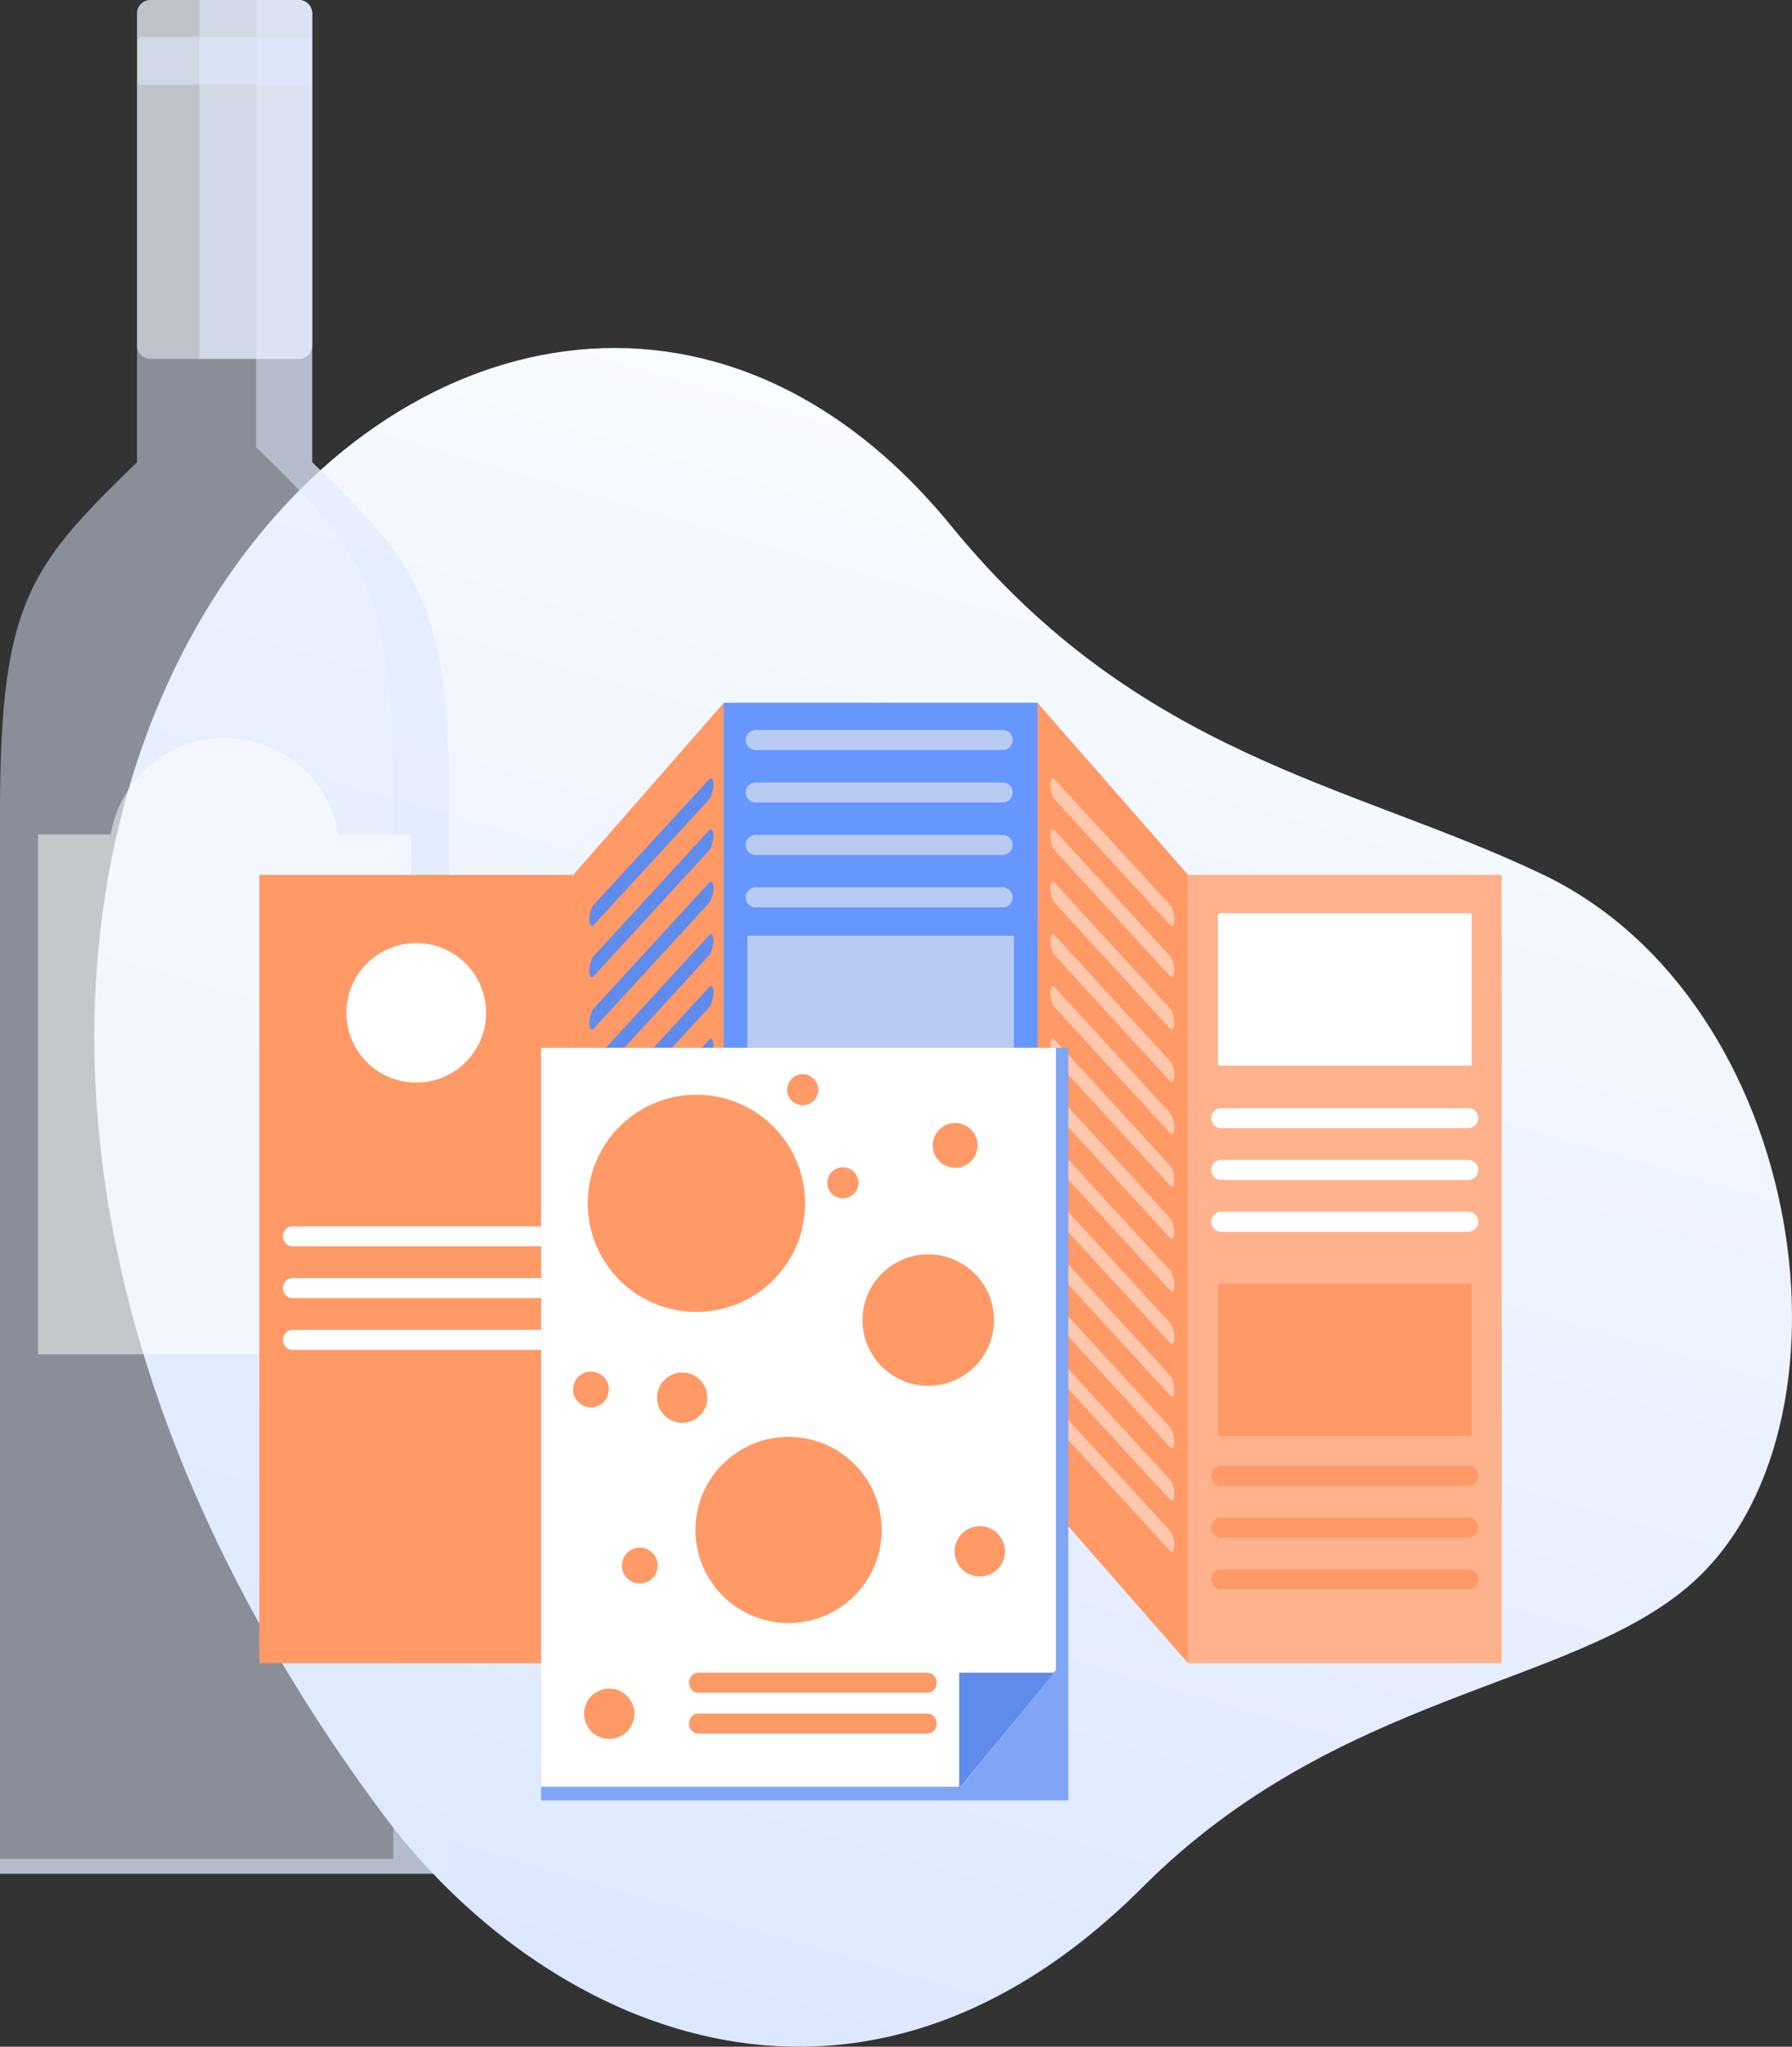 <?xml version="1.0" encoding="UTF-8"?> <svg xmlns="http://www.w3.org/2000/svg" width="304" height="347" viewBox="0 0 304 347"><rect x="0" y="0" width="304" height="347" fill="#333333" stroke="none"/><defs><linearGradient id="fvola" x1="205.99" x2="77.16" y1="10.93" y2="453.38" gradientUnits="userSpaceOnUse"><stop offset=".12" stop-color="#fafcff"></stop><stop offset=".93" stop-color="#d4e2ff"></stop></linearGradient></defs><path fill="url(#fvola)" d="M64.938 307.542c26.431 35.55 79.806 61.464 128.97 12.335 32.933-32.91 72.396-33.629 92.628-51.039 30.403-26.159 20.491-98.997-24.912-120.622-32.337-15.402-68.294-19.918-100.206-58.985C83.454-6.21-59.505 140.163 64.938 307.542z"></path><path fill="#e0eaff" fill-opacity=".5" d="M23.248 78.363h-.002C5.05 96.05 0 102.005 0 137.919v179.75h76.2v-179.75c0-35.914-5.051-41.868-23.247-59.556h-.001V2.256A2.265 2.265 0 0050.693 0H25.507a2.264 2.264 0 00-2.259 2.256v76.107z"></path><path fill="#e3ecff" fill-opacity=".5" d="M.001 315.131v2.538h76.2v-179.75c0-35.914-5.051-41.869-23.248-59.556V2.257A2.266 2.266 0 0050.693 0H43.47v75.825c18.196 17.688 23.248 23.643 23.248 59.556v179.75H0z"></path><path fill="#f7faff" fill-opacity=".5" d="M25.509 0h25.186a2.264 2.264 0 012.259 2.256V58.59a2.263 2.263 0 01-2.259 2.257H25.509a2.263 2.263 0 01-2.259-2.257V2.256A2.264 2.264 0 0125.509 0z"></path><path fill="#e3ecff" fill-opacity=".5" d="M33.8.001h16.898a2.264 2.264 0 012.259 2.256v56.335a2.263 2.263 0 01-2.259 2.256H33.8V0z"></path><path fill="#e3ecff" fill-opacity=".5" d="M23.37 13.74V6.903c0-.337.276-.613.613-.613h28.26c.339 0 .614.276.614.613v6.837a.615.615 0 01-.614.613h-28.26a.614.614 0 01-.613-.613z"></path><path fill="#fff" fill-opacity=".5" d="M6.46 141.46h12.32c1.54-9.27 9.603-16.34 19.32-16.34 9.719 0 17.782 7.069 19.322 16.34h12.32v88.156H6.46v-88.155z"></path><path fill="#f96" d="M97.255 148.33H43.99v133.637h53.265z"></path><path fill="#f96" d="M97.252 148.325l25.55-29.186v133.636l-25.55 29.186zm104.285 0l-25.549-29.186v133.636l25.55 29.186z"></path><path fill="#ffb28c" d="M254.765 148.33H201.5v133.637h53.265z"></path><path fill="#fff" d="M91.54 207.9H49.733a1.702 1.702 0 100 3.403H91.54a1.702 1.702 0 100-3.403zm0 17.56H49.733a1.702 1.702 0 100 3.403H91.54a1.702 1.702 0 100-3.403zm0-8.78H49.733a1.702 1.702 0 100 3.403H91.54a1.702 1.702 0 100-3.403zm-20.924-33.134c6.542 0 11.846-5.298 11.846-11.833s-5.304-11.833-11.846-11.833-11.846 5.298-11.846 11.833 5.304 11.833 11.846 11.833z"></path><path fill="#6696ff" d="M176.025 119.14H122.76v133.637h53.265z"></path><path fill="#b8cbf2" d="M172.004 158.64H126.79v88.473h45.214zm-1.954-34.88h-41.807a1.702 1.702 0 100 3.403h41.806a1.702 1.702 0 100-3.403zm0 17.79h-41.807a1.702 1.702 0 100 3.403h41.806a1.702 1.702 0 100-3.403zm0-8.89h-41.807a1.702 1.702 0 100 3.403h41.806a1.702 1.702 0 100-3.403zm0 17.78h-41.807a1.702 1.702 0 100 3.403h41.806a1.702 1.702 0 100-3.403z"></path><path fill="#ffc8ad" d="M178.926 132.15l9.773 10.625 9.774 10.623c.411.447.75 1.587.75 2.513 0 .94-.34 1.338-.75.89-3.259-3.54-6.517-7.082-9.774-10.623-3.257-3.542-6.516-7.083-9.773-10.623-.412-.448-.746-1.573-.746-2.513 0-.927.335-1.338.746-.89zm0 17.525c3.258 3.554 6.516 7.109 9.773 10.65 3.256 3.54 6.515 7.095 9.774 10.637.411.447.75 1.585.75 2.512 0 .94-.34 1.336-.75.89-3.259-3.542-6.517-7.097-9.774-10.637-3.257-3.541-6.515-7.097-9.773-10.65-.411-.448-.746-1.587-.746-2.526 0-.928.336-1.324.746-.877zm0-8.891c3.258 3.553 6.516 7.108 9.773 10.65 3.256 3.54 6.515 7.095 9.774 10.636.411.447.75 1.587.75 2.527 0 .927-.34 1.323-.75.877-3.259-3.541-6.517-7.096-9.774-10.637-3.257-3.542-6.515-7.097-9.773-10.65-.411-.447-.746-1.586-.746-2.513 0-.94.336-1.337.746-.89zm0 17.781c3.258 3.553 6.516 7.124 9.773 10.664 3.256 3.541 6.515 7.095 9.774 10.636.411.447.75 1.573.75 2.513s-.34 1.336-.75.889c-3.259-3.54-6.517-7.095-9.774-10.636-3.257-3.542-6.515-7.11-9.773-10.664-.411-.448-.746-1.573-.746-2.513s.336-1.338.746-.89zm0 17.72c3.258 3.553 6.516 7.109 9.773 10.65 3.256 3.542 6.515 7.096 9.774 10.637.411.447.75 1.585.75 2.512 0 .94-.34 1.338-.75.89-3.259-3.54-6.517-7.096-9.774-10.637-3.257-3.54-6.515-7.096-9.773-10.649-.411-.448-.746-1.587-.746-2.527 0-.928.336-1.324.746-.877zm0-8.902c3.258 3.553 6.516 7.109 9.773 10.65 3.256 3.54 6.515 7.096 9.774 10.637.411.447.75 1.587.75 2.527 0 .927-.34 1.322-.75.877-3.259-3.542-6.517-7.097-9.774-10.638-3.257-3.541-6.515-7.096-9.773-10.649-.411-.448-.746-1.573-.746-2.513s.336-1.338.746-.89zm0 17.782c3.258 3.553 6.516 7.124 9.773 10.664 3.256 3.541 6.515 7.095 9.774 10.636.411.447.75 1.574.75 2.513 0 .94-.34 1.337-.75.889-3.259-3.54-6.517-7.095-9.774-10.636-3.257-3.54-6.515-7.11-9.773-10.663-.411-.448-.746-1.573-.746-2.514 0-.94.336-1.338.746-.89zm0 17.8c3.258 3.554 6.516 7.109 9.773 10.65 3.256 3.54 6.515 7.095 9.774 10.637.411.446.75 1.573.75 2.512 0 .94-.34 1.336-.75.89-3.259-3.542-6.517-7.097-9.774-10.637-3.257-3.541-6.515-7.096-9.773-10.649-.411-.448-.746-1.587-.746-2.527 0-.928.336-1.324.746-.877zm0-8.9c3.258 3.553 6.516 7.108 9.773 10.65 3.256 3.54 6.515 7.095 9.774 10.636.411.447.75 1.587.75 2.526 0 .927-.34 1.324-.75.877-3.259-3.541-6.517-7.096-9.774-10.637-3.257-3.542-6.515-7.097-9.773-10.65-.411-.447-.746-1.586-.746-2.513 0-.94.336-1.337.746-.89zm0 17.78c3.258 3.553 6.516 7.122 9.773 10.664 3.256 3.54 6.515 7.095 9.774 10.636.411.447.75 1.573.75 2.513s-.34 1.336-.75.889c-3.259-3.541-6.517-7.096-9.774-10.636-3.257-3.542-6.515-7.11-9.773-10.664-.411-.448-.746-1.573-.746-2.513s.336-1.338.746-.89zm0 17.72c3.258 3.553 6.516 7.109 9.773 10.65 3.256 3.542 6.515 7.096 9.774 10.637.411.447.75 1.587.75 2.512 0 .94-.34 1.336-.75.89-3.259-3.54-6.517-7.096-9.774-10.637-3.257-3.541-6.515-7.096-9.773-10.649-.411-.448-.746-1.587-.746-2.527 0-.928.336-1.324.746-.877zm0-8.901c3.258 3.553 6.516 7.108 9.773 10.65 3.256 3.54 6.515 7.095 9.774 10.636.411.447.75 1.587.75 2.527 0 .927-.34 1.323-.75.877-3.259-3.541-6.517-7.096-9.774-10.637-3.257-3.542-6.515-7.097-9.773-10.65-.411-.447-.746-1.586-.746-2.513 0-.94.336-1.337.746-.89zm0 17.581l9.773 10.623c3.256 3.54 6.515 7.083 9.774 10.623.411.447.75 1.573.75 2.513 0 .927-.344 1.329-.75.89-3.264-3.536-6.518-7.083-9.774-10.623-3.258-3.541-6.515-7.084-9.773-10.624-.411-.448-.746-1.586-.746-2.514 0-.939.335-1.337.746-.889z"></path><path fill="#5f8bec" d="M120.277 132.15l-9.773 10.625-9.775 10.623c-.41.447-.749 1.587-.749 2.513 0 .94.338 1.338.75.89l9.774-10.623c3.257-3.542 6.516-7.083 9.773-10.623.412-.448.747-1.573.747-2.513 0-.927-.335-1.338-.747-.89zm0 17.525c-3.258 3.554-6.516 7.109-9.773 10.65-3.257 3.54-6.516 7.095-9.775 10.637-.41.447-.749 1.585-.749 2.512 0 .94.338 1.336.75.89 3.257-3.542 6.516-7.097 9.774-10.637 3.257-3.541 6.514-7.097 9.773-10.65.41-.448.747-1.587.747-2.526 0-.928-.336-1.324-.747-.877zm0-8.891c-3.258 3.553-6.516 7.108-9.773 10.65-3.257 3.54-6.516 7.095-9.775 10.636-.41.447-.749 1.587-.749 2.527 0 .927.338 1.323.75.877 3.257-3.541 6.516-7.096 9.774-10.637 3.257-3.542 6.514-7.097 9.773-10.65.41-.447.747-1.586.747-2.513 0-.94-.336-1.337-.747-.89zm0 17.781c-3.258 3.553-6.516 7.124-9.773 10.664-3.257 3.541-6.516 7.095-9.775 10.636-.41.447-.749 1.573-.749 2.513s.338 1.336.75.889c3.257-3.54 6.516-7.095 9.774-10.636 3.257-3.542 6.514-7.11 9.773-10.664.41-.448.747-1.573.747-2.513s-.336-1.338-.747-.89zm0 17.72c-3.258 3.553-6.516 7.109-9.773 10.65-3.257 3.542-6.516 7.096-9.775 10.637-.41.447-.749 1.585-.749 2.512 0 .94.338 1.338.75.89 3.257-3.54 6.516-7.096 9.774-10.637 3.257-3.54 6.514-7.096 9.773-10.649.41-.448.747-1.587.747-2.527 0-.928-.336-1.324-.747-.877zm0-8.902c-3.258 3.553-6.516 7.109-9.773 10.65-3.258 3.54-6.516 7.096-9.775 10.637-.41.447-.749 1.587-.749 2.527 0 .927.338 1.322.75.877 3.257-3.542 6.516-7.097 9.774-10.638 3.257-3.541 6.514-7.096 9.773-10.649.41-.448.747-1.573.747-2.513s-.336-1.338-.747-.89zm0 17.782c-3.258 3.553-6.516 7.124-9.773 10.664-3.257 3.541-6.516 7.095-9.775 10.636-.41.447-.749 1.574-.749 2.513 0 .94.338 1.337.75.889 3.257-3.54 6.516-7.095 9.774-10.636 3.257-3.54 6.514-7.11 9.773-10.663.41-.448.747-1.573.747-2.514 0-.94-.336-1.338-.747-.89zm0 17.8c-3.258 3.554-6.516 7.109-9.773 10.65-3.257 3.54-6.516 7.095-9.775 10.637-.41.446-.749 1.573-.749 2.512 0 .94.338 1.336.75.89 3.257-3.542 6.516-7.097 9.774-10.637 3.257-3.541 6.514-7.096 9.773-10.649.41-.448.747-1.587.747-2.527 0-.928-.336-1.324-.747-.877zm0-8.9c-3.258 3.553-6.516 7.108-9.773 10.65-3.257 3.54-6.516 7.095-9.775 10.636-.41.447-.749 1.587-.749 2.526 0 .927.338 1.324.75.877 3.257-3.541 6.516-7.096 9.774-10.637 3.257-3.542 6.514-7.097 9.773-10.65.41-.447.747-1.586.747-2.513 0-.94-.336-1.337-.747-.89zm0 17.78c-3.258 3.553-6.516 7.122-9.773 10.664-3.257 3.54-6.516 7.095-9.775 10.636-.41.447-.749 1.573-.749 2.513s.338 1.336.75.889c3.257-3.541 6.516-7.096 9.774-10.636 3.257-3.542 6.514-7.11 9.773-10.664.41-.448.747-1.573.747-2.513s-.336-1.338-.747-.89zm0 17.72c-3.258 3.553-6.516 7.109-9.773 10.65-3.257 3.542-6.516 7.096-9.775 10.637-.41.447-.749 1.587-.749 2.512 0 .94.338 1.336.75.89 3.257-3.54 6.516-7.096 9.774-10.637 3.257-3.541 6.514-7.096 9.773-10.649.41-.448.747-1.587.747-2.527 0-.928-.336-1.324-.747-.877zm0-8.901c-3.258 3.553-6.516 7.108-9.773 10.65-3.258 3.54-6.516 7.095-9.775 10.636-.41.447-.749 1.587-.749 2.527 0 .927.338 1.323.75.877 3.257-3.541 6.516-7.096 9.774-10.637 3.257-3.542 6.514-7.097 9.773-10.65.41-.447.747-1.586.747-2.513 0-.94-.336-1.337-.747-.89zm0 17.581l-9.773 10.623c-3.258 3.54-6.516 7.083-9.775 10.623-.41.447-.749 1.573-.749 2.513 0 .927.344 1.329.75.89 3.263-3.536 6.517-7.083 9.774-10.623 3.257-3.541 6.515-7.084 9.773-10.624.41-.448.747-1.586.747-2.514 0-.939-.335-1.337-.747-.889z"></path><path fill="#fff" d="M249.656 154.83H206.61v25.83h43.046z"></path><path fill="#f96" d="M249.656 217.63H206.61v25.83h43.046z"></path><path fill="#fff" d="M249.03 187.87h-41.807a1.702 1.702 0 100 3.403h41.806a1.702 1.702 0 100-3.403zm0 17.56h-41.807a1.702 1.702 0 100 3.403h41.806a1.702 1.702 0 100-3.403zm0-8.78h-41.807a1.702 1.702 0 100 3.403h41.806a1.702 1.702 0 100-3.403z"></path><path fill="#f96" d="M249.03 248.51h-41.807a1.702 1.702 0 100 3.403h41.806a1.702 1.702 0 100-3.403zm0 17.55h-41.807a1.702 1.702 0 100 3.403h41.806a1.702 1.702 0 100-3.403zm0-8.78h-41.807a1.702 1.702 0 100 3.403h41.806a1.702 1.702 0 100-3.403z"></path><path fill="#80a5f5" d="M181.23 177.64H91.8v127.6h89.43z"></path><path fill="#fff" d="M91.8 177.64h87.331v105.485l-16.1 19.799H91.8z"></path><path fill="#5f8bec" d="M162.72 283.59v19.643l16.104-19.643z"></path><path fill="#f96" d="M157.315 283.59h-38.842c-.874 0-1.583.762-1.583 1.701 0 .94.709 1.702 1.583 1.702h38.842c.875 0 1.583-.762 1.583-1.702s-.708-1.701-1.583-1.701zm0 6.92h-38.842c-.874 0-1.583.762-1.583 1.701 0 .94.709 1.702 1.583 1.702h38.842c.875 0 1.583-.762 1.583-1.702s-.708-1.701-1.583-1.701zm-23.542-15.348c8.723 0 15.793-7.063 15.793-15.776 0-8.713-7.07-15.776-15.793-15.776-8.722 0-15.793 7.063-15.793 15.776 0 8.713 7.07 15.776 15.793 15.776zm23.698-40.214c6.159 0 11.151-4.987 11.151-11.14 0-6.15-4.992-11.138-11.151-11.138s-11.151 4.987-11.151 11.139c0 6.152 4.992 11.139 11.151 11.139zm-39.332-12.531c10.178 0 18.429-8.241 18.429-18.408 0-10.167-8.251-18.409-18.43-18.409-10.177 0-18.428 8.242-18.428 18.409 0 10.167 8.25 18.408 18.429 18.408zm43.898-24.431a3.795 3.795 0 003.798-3.793c0-2.095-1.7-3.793-3.798-3.793a3.795 3.795 0 00-3.797 3.793c0 2.095 1.7 3.793 3.797 3.793zm-19.051 5.179a2.634 2.634 0 002.635-2.632 2.634 2.634 0 00-2.635-2.633 2.634 2.634 0 00-2.636 2.633 2.634 2.634 0 002.636 2.632zm-6.81-15.78a2.634 2.634 0 002.635-2.632 2.634 2.634 0 00-2.635-2.633 2.634 2.634 0 00-2.636 2.633 2.634 2.634 0 002.636 2.632zm-32.822 107.424a4.262 4.262 0 004.264-4.26 4.262 4.262 0 00-4.264-4.259 4.262 4.262 0 00-4.264 4.26 4.262 4.262 0 004.264 4.259zm62.86-27.53a4.262 4.262 0 004.264-4.26 4.262 4.262 0 00-4.264-4.259 4.262 4.262 0 00-4.264 4.26 4.262 4.262 0 004.264 4.259zm-50.48-26.06a4.262 4.262 0 004.264-4.26 4.262 4.262 0 00-4.264-4.259 4.262 4.262 0 00-4.264 4.26 4.262 4.262 0 004.264 4.259zm-15.482-2.622a3.03 3.03 0 003.032-3.028 3.03 3.03 0 00-3.032-3.029 3.03 3.03 0 00-3.032 3.029 3.03 3.03 0 003.032 3.028zm8.29 29.85a3.03 3.03 0 003.032-3.028 3.03 3.03 0 00-3.032-3.029 3.03 3.03 0 00-3.032 3.029 3.03 3.03 0 003.032 3.028z"></path></svg> 